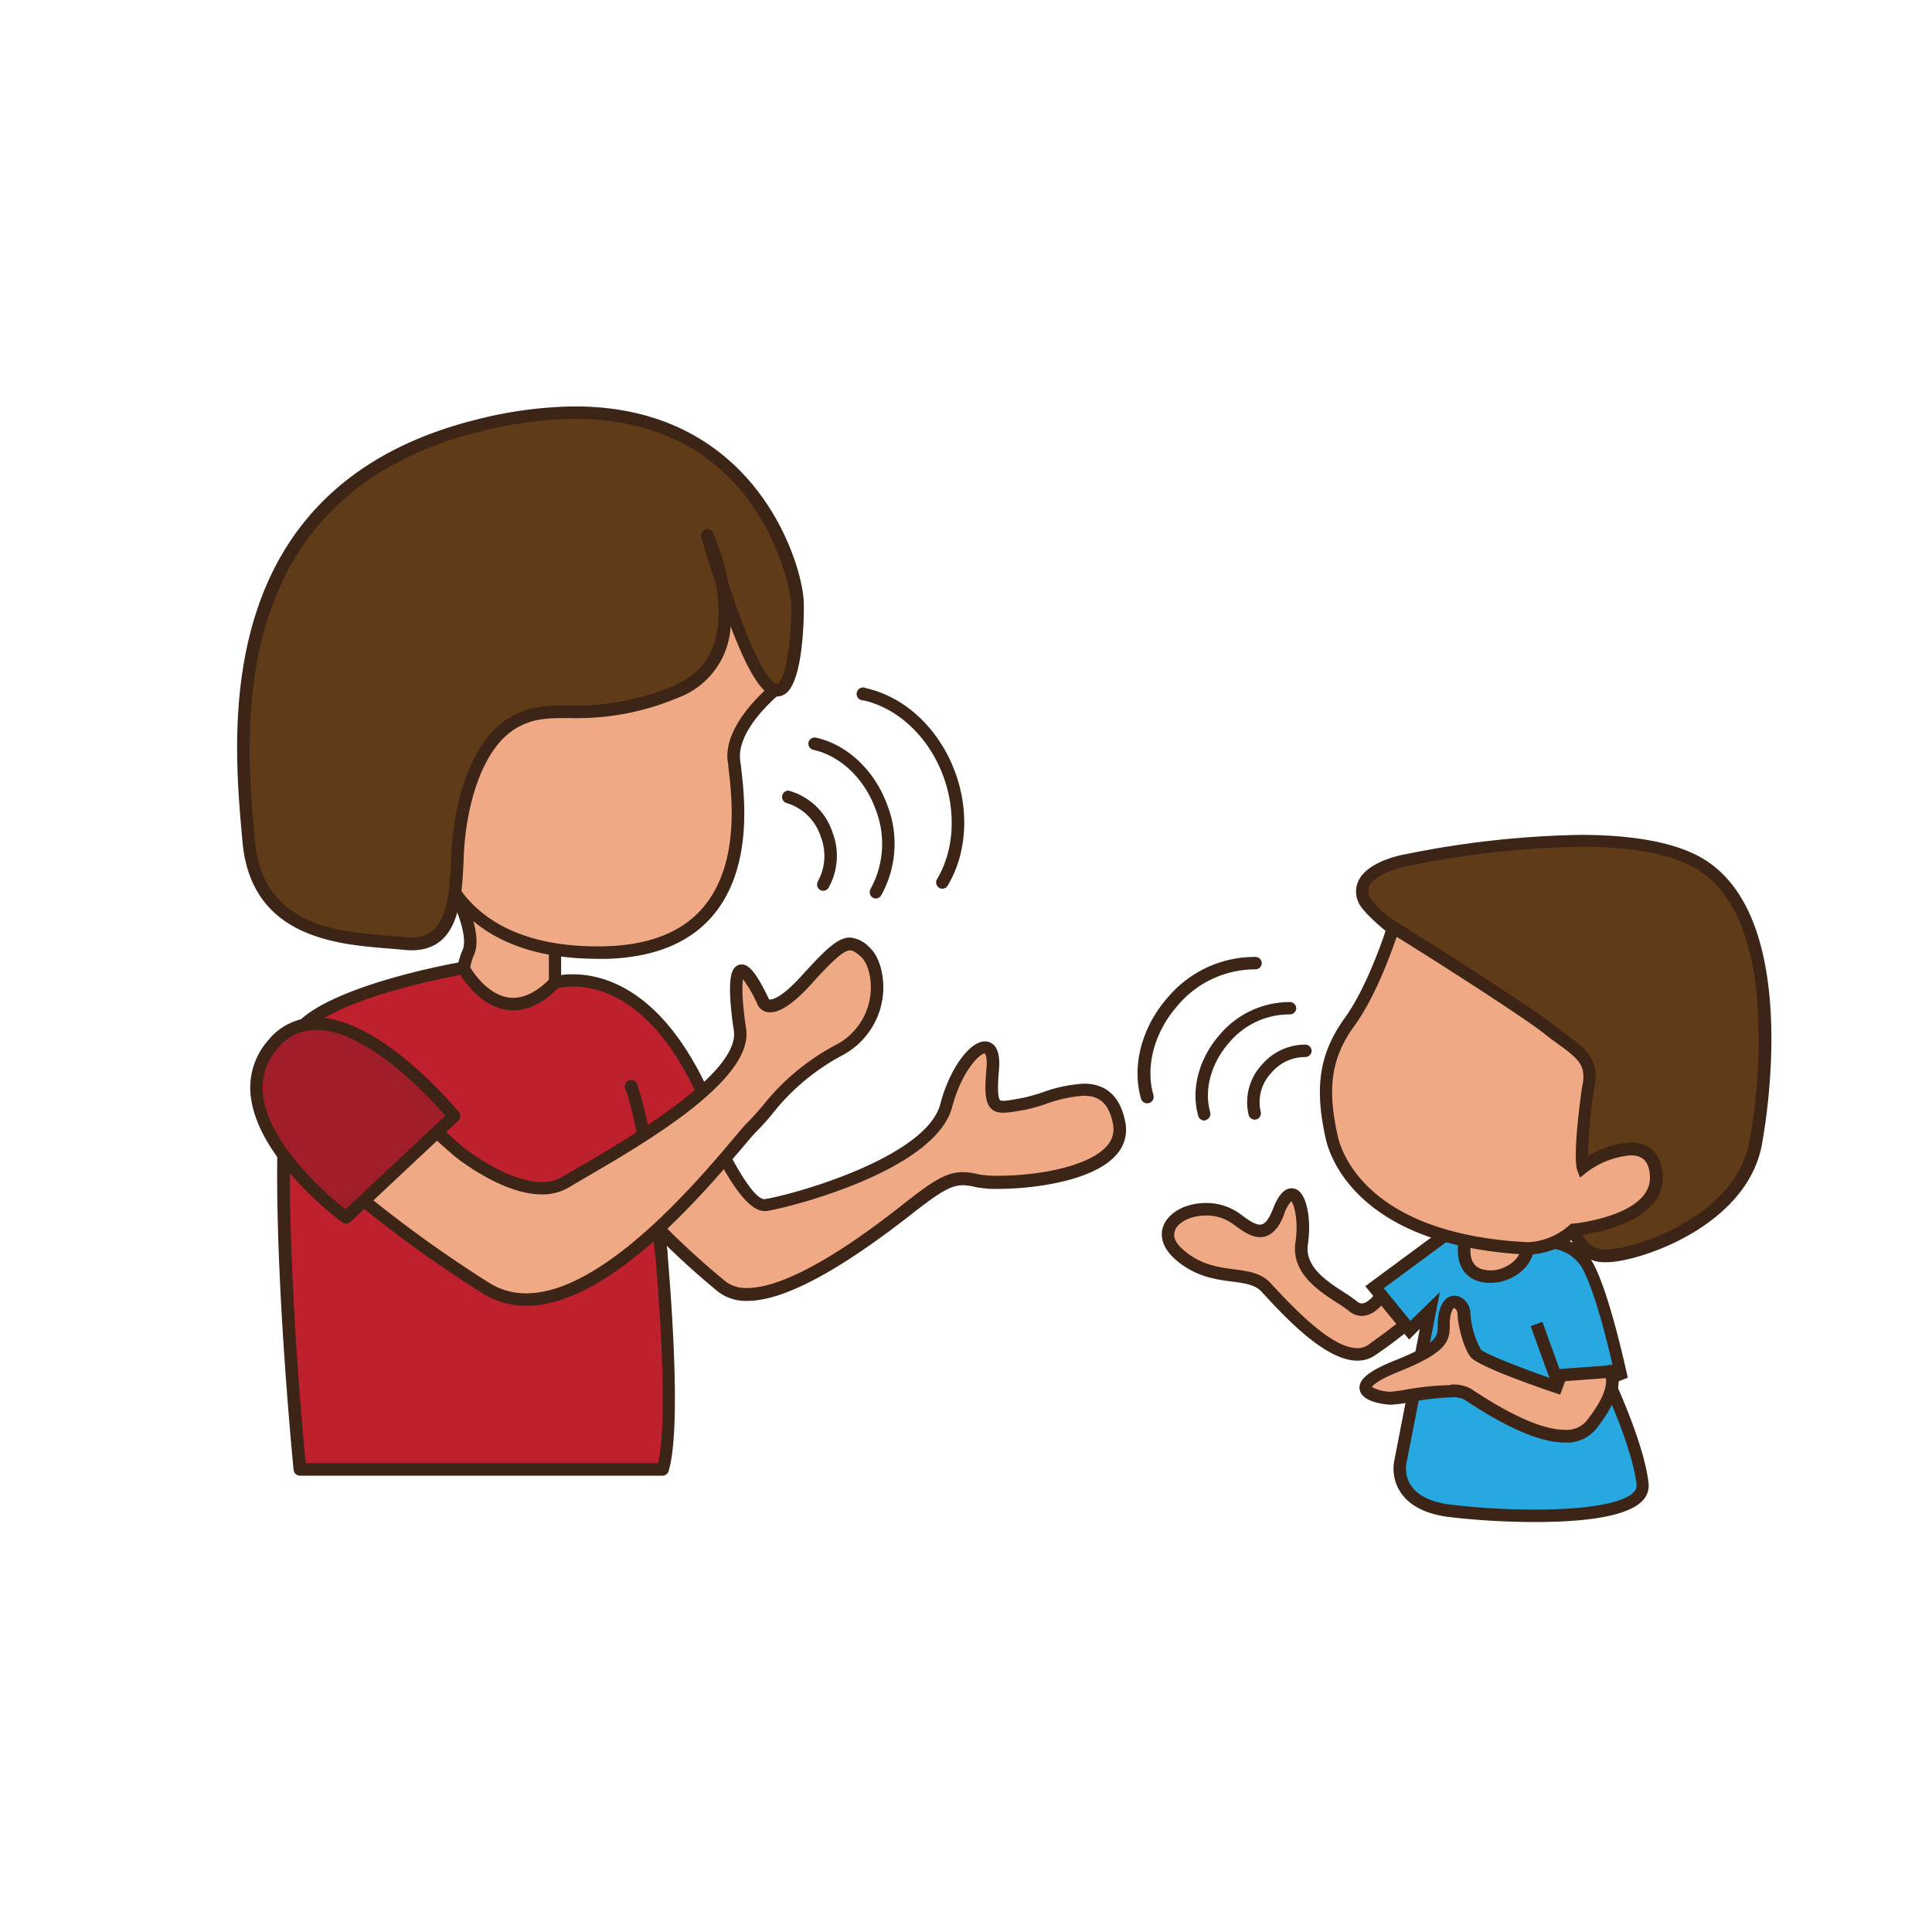 <svg id="speech_theraphy" data-name="speech theraphy" xmlns="http://www.w3.org/2000/svg" viewBox="0 0 300 300"><defs><style>.cls-1{fill:#f0a985;}.cls-2{fill:#3c2417;}.cls-3{fill:#603b17;}.cls-4{fill:#be202e;}.cls-5{fill:#9f1e2a;}.cls-6{fill:#27a8e0;}</style></defs><title>speech therapy</title><path class="cls-1" d="M107.37,168.12s7.4,19.7,11.56,19,25.65-6.4,28-15.48c2.1-8.06,7.82-12.49,7.21-5.6s.52,6.08,4.78,5.36,13.09-6,14.82,2.92-18.61,9.85-22.1,9-5-.08-11.12,4.72-22,16.83-28.45,11.75a124.62,124.62,0,0,1-12.68-12S94.67,161.91,107.37,168.12Z"/><path class="cls-2" d="M116.05,202a7.09,7.09,0,0,1-4.56-1.44,126.63,126.63,0,0,1-12.8-12.1l-.18-.2-.05-.28c-.11-.6-2.67-14.91,1.51-19.92,1.76-2.12,4.45-2.42,7.82-.77l.35.17.13.36c3.33,8.84,8.26,18.39,10.44,18.39,5.46-.92,25.2-6.71,27.3-14.77,1.4-5.37,4.51-9.73,6.93-9.73a1.92,1.92,0,0,1,1.44.63c.66.73.9,2,.74,3.83-.09,1-.36,4.09.17,4.66.19.21,1.22.07,2.48-.16l1-.18a26.6,26.6,0,0,0,3-.83,22.48,22.48,0,0,1,6.51-1.39c3.51,0,5.68,2,6.44,5.91a5.76,5.76,0,0,1-1.26,5c-3.54,4.28-13.24,5.43-18.42,5.43a16.66,16.66,0,0,1-3.61-.29,8,8,0,0,0-1.91-.28c-1.94,0-3.79,1.2-8.38,4.81C130,197.52,121.59,202,116.05,202Zm-15.74-14.64A124.34,124.34,0,0,0,112.69,199a5.22,5.22,0,0,0,3.36,1c3.5,0,10.49-2.21,23.89-12.77,4.71-3.71,6.9-5.22,9.57-5.22a9.78,9.78,0,0,1,2.38.33,16.06,16.06,0,0,0,3.14.23c6.27,0,14.25-1.48,16.93-4.73a3.86,3.86,0,0,0,.85-3.36c-.75-3.84-2.82-4.33-4.54-4.33a21,21,0,0,0-5.92,1.29,25.1,25.1,0,0,1-3.25.9l-1,.17c-2.15.39-3.45.45-4.26-.43s-1-2.45-.66-6.14c.17-2-.26-2.36-.26-2.36-.84,0-3.65,2.91-5.06,8.29-2.54,9.76-24.55,15.46-28.78,16.18a2.58,2.58,0,0,1-.39,0c-4.4,0-10.22-14.3-12.11-19.28-2.32-1.05-4-1-5.15.43C98.53,172.77,99.6,183.23,100.31,187.32Z"/><path class="cls-1" d="M70.65,138.58s3.43,6.32,2,9.34-3.3,16.48,3.58,16.75S86.17,154,86.17,154v-6.53S81.79,129.26,70.65,138.58Z"/><path class="cls-2" d="M76.53,165.65h-.29a5.15,5.15,0,0,1-4.33-2.58c-2.68-4.36-1.26-13-.09-15.54.86-1.87-.79-6.19-2-8.48l-.38-.69.61-.51c2.29-1.91,4.52-2.89,6.62-2.89,7.42,0,10.34,11.74,10.46,12.24l0,.23,0,6.79C87,154.67,83.88,165.65,76.53,165.65Zm-4.66-26.8c.92,1.87,3,6.65,1.71,9.47-1,2.28-2.17,10.22,0,13.72a3.22,3.22,0,0,0,2.75,1.67h.22c5.52,0,8.34-8.77,8.68-9.9v-6.27c-.3-1.12-3-10.65-8.56-10.65A8.13,8.13,0,0,0,71.87,138.85Z"/><path class="cls-1" d="M120.27,107.13s-6.89,5.59-6.34,10.81,4.95,29.42-20.06,30-26.39-17.31-26.39-17.31,6-41,19-38.76S123.31,85.05,120.27,107.13Z"/><path class="cls-2" d="M92.75,148.88c-24.55,0-26.22-18-26.24-18.22v-.21c.24-1.62,6-39.67,18.93-39.67a6.57,6.57,0,0,1,1.16.1,32.36,32.36,0,0,0,5.38.37h0c2,0,4.14-.1,6.23-.2s4.39-.21,6.53-.21c4.82,0,10.78.49,14.09,4.29,2.36,2.7,3.14,6.67,2.39,12.13l0,.38-.3.24c-.06.06-6.47,5.33-6,10,0,.28.07.62.12,1,.58,4.8,1.94,16-4.46,23.42-3.65,4.22-9.26,6.44-16.67,6.6ZM68.46,130.62c.15,1.53,2.37,16.81,25.39,16.32,6.83-.15,12-2.15,15.25-5.94,5.84-6.74,4.55-17.38,4-21.92,0-.4-.09-.74-.12-1-.54-5.07,5-10.21,6.39-11.4.59-4.68-.06-8-2-10.25-2.8-3.2-8.22-3.61-12.63-3.61-2.1,0-4.31.1-6.44.2s-4.28.2-6.32.2h0a34.19,34.19,0,0,1-5.71-.4,5.93,5.93,0,0,0-.83-.07C76.13,92.71,70,120,68.46,130.62Z"/><path class="cls-3" d="M109.81,83s8.8,19-5,24.47-18.69,1.1-25,4.67-8.52,13.74-8.8,20.62-.55,14.57-8.24,13.74S40,146.26,38.62,130.59s-5.77-54.43,36-64.6,48.92,23.37,49.2,27.21S123,128.11,109.81,83Z"/><path class="cls-2" d="M63.9,147.56a10.12,10.12,0,0,1-1.2-.07c-.78-.08-1.64-.15-2.55-.22-7.92-.65-21.19-1.72-22.5-16.6l-.09-1C36.11,113.34,32.71,75.2,74.4,65.05a63.86,63.86,0,0,1,14.89-1.94c27.69,0,35.05,23.68,35.5,30,.1,1.28.1,11.53-2.42,14.24a2.28,2.28,0,0,1-1.69.8c-1.5,0-3.63-1.39-7.23-10.9a12.54,12.54,0,0,1-8.23,11.12,40.35,40.35,0,0,1-16.82,3.13c-3.17,0-5.47,0-8.08,1.48-5.67,3.21-8,12.68-8.3,19.81C71.76,139.44,71.43,147.56,63.9,147.56ZM89.29,65.05a61.6,61.6,0,0,0-14.44,1.88c-40.06,9.76-36.77,46.73-35.36,62.53l.09,1c1.16,13.24,12.47,14.16,20.73,14.83.93.07,1.8.14,2.6.23,6.15.65,6.85-4.8,7.17-12.74s2.93-17.91,9.29-21.5c3-1.72,5.82-1.73,9-1.73a38.89,38.89,0,0,0,16.1-3c7.41-3,7.72-10.27,6.67-15.88-.71-2.15-1.49-4.69-2.29-7.41a1,1,0,0,1,1.81-.68,36.14,36.14,0,0,1,2.38,7.74c5,15.42,7.37,15.87,7.61,15.87s.21-.11.28-.18c1.66-1.78,2.07-10.38,1.9-12.78C122.84,93,119,65.05,89.29,65.05Z"/><path class="cls-4" d="M46.59,228.17h56.35c2.75-9.07-1.38-45.63-1.38-45.63l8.8-10c-9.93-24.59-24.19-19.93-24.19-19.93C77.79,161.24,72,150.3,72,150.3s-18.81,3.26-24.78,8.86C40.47,165.48,46.59,228.17,46.59,228.17Z"/><path class="cls-2" d="M102.94,229.14H46.59a1,1,0,0,1-1-.88c-.62-6.46-5.95-63.34.93-69.8,6.11-5.74,24.5-9,25.28-9.11a1,1,0,0,1,1,.49c0,.06,2.77,5.1,6.89,5.1h0c1.85,0,3.78-1,5.74-3a.9.9,0,0,1,.39-.25,10.87,10.87,0,0,1,3.15-.4c5.15,0,14.9,2.71,22.24,20.89a1,1,0,0,1-.17,1l-8.52,9.71c.48,4.32,3.94,36.86,1.29,45.59A1,1,0,0,1,102.94,229.14ZM47.47,227.2h54.72c2.29-9.82-1.55-44.2-1.59-44.55a1,1,0,0,1,.24-.75l8.4-9.58C102.36,155.7,93.63,153.19,89,153.19a10.72,10.72,0,0,0-2.34.25c-2.27,2.28-4.61,3.44-6.94,3.44h0c-4.34,0-7.25-3.94-8.24-5.51-3.34.63-18.55,3.73-23.63,8.5C43.24,164.22,45.07,202.17,47.47,227.2Z"/><path class="cls-4" d="M102.73,194.7s-2.13-18.76-4.6-25.77"/><path class="cls-2" d="M102.73,195.67a1,1,0,0,1-1-.86c0-.19-2.15-18.73-4.55-25.55a1,1,0,1,1,1.82-.65c2.48,7,4.57,25.2,4.65,26a1,1,0,0,1-.85,1.08Z"/><path class="cls-1" d="M57.66,166.86l13.46,11.86s10.49,8.63,16.73,4.83,28.29-15.4,27.06-23.61-.75-13.57,3.64-4.29c0,0,1.15,2.65,6.79-3.58s6.58-6.37,9-4.23,3.67,11-4.23,15.33S120,171.78,116.76,175,90.63,209.43,75.5,200A191.29,191.29,0,0,1,48.93,180S47.29,165.14,57.66,166.86Z"/><path class="cls-2" d="M81.72,202.76A12.66,12.66,0,0,1,75,200.87a192.88,192.88,0,0,1-26.72-20.21l-.26-.24,0-.36c0-.33-.85-8,2.71-12,1.71-1.91,4.13-2.64,7.14-2.14l.27,0,.21.19L71.76,178s6.83,5.55,12.39,5.55a6.05,6.05,0,0,0,3.2-.83c.75-.45,1.73-1,2.87-1.68,7.4-4.31,24.71-14.38,23.73-21-1.23-8.2-.22-9.38.11-9.76a1.43,1.43,0,0,1,1.1-.52c1,0,2.13.92,4.27,5.44,0,0,0,0,.17,0,.37,0,1.81-.27,5-3.82,3.71-4.09,5.55-5.8,7.38-5.8a4.62,4.62,0,0,1,3,1.5c1.58,1.39,2.44,4.49,2.11,7.55a12,12,0,0,1-6.5,9.35A34.26,34.26,0,0,0,119.9,173c-.82,1-1.6,1.87-2.46,2.72-.4.4-1.19,1.33-2.18,2.51C109,185.54,94.49,202.76,81.72,202.76ZM49.86,179.5A193,193,0,0,0,76,199.22a10.64,10.64,0,0,0,5.71,1.61c11.88,0,26.54-17.36,32.06-23.89,1.07-1.27,1.84-2.18,2.29-2.63.81-.8,1.57-1.68,2.37-2.61a35.86,35.86,0,0,1,11.23-9.38,10.07,10.07,0,0,0,5.5-7.86c.31-2.73-.52-5.07-1.46-5.89s-1.29-1-1.7-1c-1.06,0-3,1.89-5.95,5.16-2.72,3-4.83,4.46-6.46,4.46a2.06,2.06,0,0,1-1.93-1.14,20,20,0,0,0-2.28-4c-.17,1-.19,3.28.48,7.74,1.17,7.87-15.64,17.65-24.68,22.91l-2.84,1.67a8,8,0,0,1-4.2,1.1c-6.25,0-13.34-5.76-13.64-6l-13.28-11.7a5.4,5.4,0,0,0-5.11,1.57C49.53,172.23,49.75,178,49.86,179.5Z"/><path class="cls-5" d="M53.72,189.06l16.8-15.75S52.05,150.75,42.38,162.2,53.72,189.06,53.72,189.06Z"/><path class="cls-2" d="M53.72,190a.93.93,0,0,1-.57-.19c-.54-.39-13-9.67-14.2-19.49a11.1,11.1,0,0,1,2.69-8.78A9.45,9.45,0,0,1,49.1,158c10,0,21.68,14.11,22.17,14.71a1,1,0,0,1-.09,1.31l-16.8,15.75A.93.93,0,0,1,53.72,190ZM49.1,159.92a7.51,7.51,0,0,0-6,2.9,9.16,9.16,0,0,0-2.24,7.3c.93,7.8,10.25,15.66,12.79,17.67l15.52-14.55C66.72,170.42,57,159.92,49.1,159.92Z"/><path class="cls-2" d="M127.83,138.32a.93.93,0,0,1-.5-.14,1,1,0,0,1-.33-1.32,8.24,8.24,0,0,0,.45-6.94,8,8,0,0,0-5.46-5.27,1,1,0,0,1,.42-1.89,9.93,9.93,0,0,1,6.87,6.51,10.17,10.17,0,0,1-.62,8.58A1,1,0,0,1,127.83,138.32Z"/><path class="cls-2" d="M136,139.52a.87.87,0,0,1-.49-.14,1,1,0,0,1-.34-1.32,14.6,14.6,0,0,0,.83-12.29c-1.72-4.81-5.45-8.39-9.72-9.34a1,1,0,0,1-.74-1.16,1,1,0,0,1,1.16-.73c4.91,1.09,9.18,5.15,11.12,10.58a16.49,16.49,0,0,1-1,13.93A1,1,0,0,1,136,139.52Z"/><path class="cls-1" d="M214.89,200.59s-2.42,4.19-4.79,2.26-8.81-4.57-8-9.84-1.22-11-3.6-4.85c-1.83,4.73-4.19,2.79-6.56,1.08-5.4-3.93-14.6.7-8.6,5.75,5.16,4.34,10.54,2,13.23,4.88,3.76,4.07,11.88,13,16.5,9.72a63.77,63.77,0,0,0,5.86-4.49Z"/><path class="cls-2" d="M210.76,211.28h0c-5,0-11.28-6.82-14.66-10.48l-.25-.27c-1-1.06-2.53-1.26-4.48-1.52-2.51-.32-5.63-.73-8.66-3.27-2.68-2.26-2.46-4.31-2.08-5.33.77-2.13,3.49-3.61,6.62-3.61a8.88,8.88,0,0,1,5.25,1.65l.24.18c1,.75,2.1,1.53,2.89,1.53s1.36-.79,2-2.35c.54-1.41,1.44-3.29,2.93-3.29a1.81,1.81,0,0,1,1.41.71c1.13,1.31,1.61,4.72,1.12,7.93-.54,3.54,2.9,5.76,5.66,7.55a23.61,23.61,0,0,1,2,1.39,1.14,1.14,0,0,0,.71.29c1,0,2.19-1.54,2.62-2.28l.67-1.16,5.54,6.21-.67.64a64,64,0,0,1-6,4.58A4.77,4.77,0,0,1,210.76,211.28Zm-23.51-22.54c-2.25,0-4.32,1-4.8,2.33s.57,2.4,1.5,3.18c2.6,2.18,5.29,2.53,7.67,2.85,2.15.28,4.19.54,5.65,2.12l.25.27c3,3.2,9.11,9.85,13.24,9.85a2.86,2.86,0,0,0,1.74-.54c2.71-1.94,4.25-3.14,5-3.79L215,202.15c-.76.95-2,2.18-3.55,2.18a3,3,0,0,1-1.94-.73,21.85,21.85,0,0,0-1.83-1.27c-2.89-1.86-7.25-4.68-6.52-9.46.48-3.17-.16-5.79-.64-6.35a5.19,5.19,0,0,0-1.11,2c-.34.89-1.38,3.59-3.76,3.59-1.42,0-2.75-1-4-1.9l-.23-.17A7,7,0,0,0,187.25,188.74Z"/><path class="cls-2" d="M146.33,138a1,1,0,0,1-.5-.14,1,1,0,0,1-.34-1.33c2.64-4.39,3-10.29,1.07-15.78-2.21-6.17-7-10.76-12.49-12a1,1,0,1,1,.42-1.88c6.13,1.36,11.46,6.43,13.89,13.22,2.16,6,1.7,12.54-1.22,17.42A1,1,0,0,1,146.33,138Z"/><path class="cls-2" d="M194.83,173.86a1,1,0,0,1-.93-.7,8.54,8.54,0,0,1,2.1-7.89,8.83,8.83,0,0,1,6.74-3.06,1,1,0,0,1,.93,1,1,1,0,0,1-1,.93,6.84,6.84,0,0,0-5.23,2.42,6.59,6.59,0,0,0-1.68,6.06,1,1,0,0,1-.66,1.2A1.26,1.26,0,0,1,194.83,173.86Z"/><path class="cls-2" d="M187,174a1,1,0,0,1-.93-.71c-1.19-4.14.11-9,3.39-12.69a14.2,14.2,0,0,1,10.89-5,1,1,0,0,1,.93,1,1,1,0,0,1-1,.92,12.18,12.18,0,0,0-9.36,4.31c-2.85,3.2-4,7.36-3,10.88a1,1,0,0,1-.66,1.2A1.26,1.26,0,0,1,187,174Z"/><path class="cls-2" d="M178.11,171.32a1,1,0,0,1-.93-.7c-1.49-5.17.14-11.24,4.24-15.84A17.67,17.67,0,0,1,195,148.59a1,1,0,0,1,.93,1,1,1,0,0,1-1,.93,15.74,15.74,0,0,0-12,5.55c-3.66,4.11-5.13,9.48-3.82,14a1,1,0,0,1-.67,1.2A1.17,1.17,0,0,1,178.11,171.32Z"/><path class="cls-6" d="M224.34,191.83l-10.9,8.06,5.45,6.67,3.15-3.07-4.63,23.71s-1.34,6.28,7.8,7.41,30.42,1.83,29.83-4.13-5.48-16.34-5.48-16.34l2.09-.81s-2.42-11.4-4.89-16.34a7.32,7.32,0,0,0-9.57-3.44C235.64,194.52,224.34,191.83,224.34,191.83Z"/><path class="cls-2" d="M238.29,236.34a115.07,115.07,0,0,1-13.2-.77c-3.55-.43-6.07-1.67-7.49-3.67a6.65,6.65,0,0,1-1.13-4.91l4-20.65L218.81,208,212,199.72l12.09-8.93.44.1c.08,0,8,1.9,11.3,1.9a2.68,2.68,0,0,0,.84-.08,6.83,6.83,0,0,1,3.39-.77,8.21,8.21,0,0,1,7.53,4.62c2.5,5,4.87,16.1,5,16.57l.17.8-1.9.74c1.22,2.73,4.63,10.65,5.13,15.71a3.27,3.27,0,0,1-.88,2.58C253.08,235.2,247.42,236.34,238.29,236.34Zm-14.71-35.7-5.22,26.74a4.71,4.71,0,0,0,.83,3.42c1.1,1.53,3.17,2.49,6.14,2.85a113.12,113.12,0,0,0,13,.76c8.2,0,13.81-1,15.39-2.75a1.35,1.35,0,0,0,.4-1.09c-.57-5.73-5.35-15.92-5.4-16l-.44-1,2.29-.88c-.6-2.66-2.62-11.27-4.63-15.3a6.22,6.22,0,0,0-5.8-3.54,5,5,0,0,0-2.39.49,3.46,3.46,0,0,1-1.84.36c-3.07,0-9.55-1.45-11.31-1.85l-9.73,7.19,4.14,5.06Z"/><path class="cls-1" d="M242.42,213.53l-.71,1.9s-11.5-3.93-12.52-5.22-1.86-4.84-1.84-6.24-2.14-3.17-2.95,0,1.88,4.47-7.47,8.23-2.63,4.94-1,5,9.78-2.1,12-.65,14.9,10.16,19.18,4.79C252,215.23,250,213,250,213Z"/><path class="cls-2" d="M243,224c-3.69,0-8.86-2.19-15.37-6.51l-.26-.17a4,4,0,0,0-2.08-.34,41.55,41.55,0,0,0-6.36.75,23,23,0,0,1-2.95.4c-.14,0-4.46-.18-4.85-2.35-.27-1.52,1.36-2.88,5.45-4.52,6.65-2.67,6.66-3.77,6.68-5.43a8.09,8.09,0,0,1,.21-2.13c.56-2.18,1.73-2.5,2.37-2.5a2.3,2.3,0,0,1,1.62.72,2.9,2.9,0,0,1,.86,2,13.46,13.46,0,0,0,1.63,5.63c.65.68,6.14,2.84,11.19,4.59l.59-1.59,8.68-.63.32.36c.25.29,2.34,3-2.88,9.6A5.87,5.87,0,0,1,243,224Zm-17.71-9a5.65,5.65,0,0,1,3.15.67l.26.17c6.19,4.1,11,6.18,14.3,6.18a4,4,0,0,0,3.34-1.37c3.08-3.87,3.19-5.93,3-6.74l-6.27.46-.81,2.19-.89-.3c-3.54-1.2-11.89-4.16-13-5.53-1.23-1.55-2.06-5.36-2.05-6.84a1,1,0,0,0-.55-.8s-.26.15-.49,1a6.51,6.51,0,0,0-.16,1.67c0,2.52-.41,4.21-7.89,7.22-3.32,1.33-4.06,2.15-4.22,2.39a6.37,6.37,0,0,0,2.87.74h0a24.07,24.07,0,0,0,2.65-.37A43.42,43.42,0,0,1,225.28,215.08Z"/><path class="cls-1" d="M227.52,192.63s-1.08,4.2,2.15,5.33,7.12-1.22,7.59-4.1-9.15-3.1-9.53-1.23"/><path class="cls-2" d="M231.4,199.21a6.12,6.12,0,0,1-2.05-.34c-3.21-1.13-3.22-4.73-2.77-6.48l1.88.49-.94-.25.94.24c0,.14-.81,3.35,1.53,4.17a5,5,0,0,0,4.16-.55,4.27,4.27,0,0,0,2.16-2.79c0-.26-.5-.55-.66-.62-2.2-1.07-6.45-.75-7-.12a.22.22,0,0,0,.06-.13l-1.89-.38c.45-2.27,5.38-2.16,7.55-1.77,3.88.7,4,2.56,3.88,3.33a6.18,6.18,0,0,1-3.07,4.15A7.44,7.44,0,0,1,231.4,199.21Z"/><path class="cls-3" d="M218.4,133.54s-8.55,1.45-6.61,6.13,33.32,24.42,33.32,24.42L239,183.21l5.48,6.93A4.66,4.66,0,0,0,249,195c4.68.32,21.28-5.32,23.54-17.41s3.87-37.26-9.67-44S218.4,133.54,218.4,133.54Z"/><path class="cls-2" d="M249.44,196H249a5.5,5.5,0,0,1-5.41-5.47l-5.6-7.07,6-18.9c-5.27-3.33-31.16-19.88-33.06-24.47a3.9,3.9,0,0,1,.12-3.53c1.59-2.89,6.65-3.83,7.22-3.92a147.71,147.71,0,0,1,27.11-3c7.81,0,13.86,1.05,18,3.11,16.54,8.27,10.89,41.33,10.19,45.07C271.16,190.48,254.43,196,249.44,196Zm-9.32-13,5.38,6.81v.36A3.65,3.65,0,0,0,249.1,194c4,.28,20.34-4.87,22.53-16.63a86.18,86.18,0,0,0,1.08-23.72c-1.16-10-4.61-16.45-10.24-19.26-3.85-1.93-9.62-2.91-17.12-2.91a145.64,145.64,0,0,0-26.74,3c-1.35.23-4.93,1.19-5.9,2.95a2,2,0,0,0,0,1.86c1.33,3.2,20.91,16.4,32.94,24l.64.4Z"/><path class="cls-1" d="M216.34,144s-2.9,9.35-6.77,14.67-4.52,10.33-2.76,18.06c1.09,4.78,7.23,16,30.45,17.14a11.47,11.47,0,0,0,7.14-3s12.89-1.23,12.73-8.19-8.06-4.06-11.45-1.48c0,0-.64-1.77.81-12.25,1.13-4.84-1.77-5.81-6.28-9.36S216.34,144,216.34,144Z"/><path class="cls-2" d="M237.28,194.82h0c-26.29-1.28-30.76-15.12-31.39-17.88-1.85-8.13-1-13.41,2.91-18.85,3.74-5.13,6.61-14.3,6.63-14.39l.38-1.2,1.06.67c.79.49,19.45,12.16,24,15.7.76.6,1.47,1.12,2.13,1.6,3.24,2.38,5.58,4.1,4.51,8.74a73.76,73.76,0,0,0-.93,10.32,14.08,14.08,0,0,1,6.62-2.12c3.08,0,4.89,1.93,5,5.29.17,7.2-11.16,8.89-13.29,9.14A12.22,12.22,0,0,1,237.28,194.82Zm-20.41-49.35c-.92,2.72-3.39,9.46-6.52,13.76-3.62,5-4.33,9.67-2.6,17.28.58,2.52,4.7,15.17,29.54,16.38a10.35,10.35,0,0,0,6.43-2.67L244,190l.33,0c.12,0,12-1.22,11.87-7.21-.06-2.31-1-3.39-3-3.39a13.15,13.15,0,0,0-6.86,2.66l-1,.8-.45-1.24c-.12-.33-.66-2.51.75-12.71.81-3.49-.52-4.47-3.75-6.83-.67-.49-1.4-1-2.17-1.64C235.79,157.39,221,148,216.87,145.47Z"/><polyline class="cls-6" points="238.59 205.59 241.49 213.6 251.06 212.9"/><polygon class="cls-2" points="240.83 214.62 237.68 205.92 239.5 205.26 242.16 212.58 250.99 211.93 251.13 213.86 240.83 214.62"/></svg>